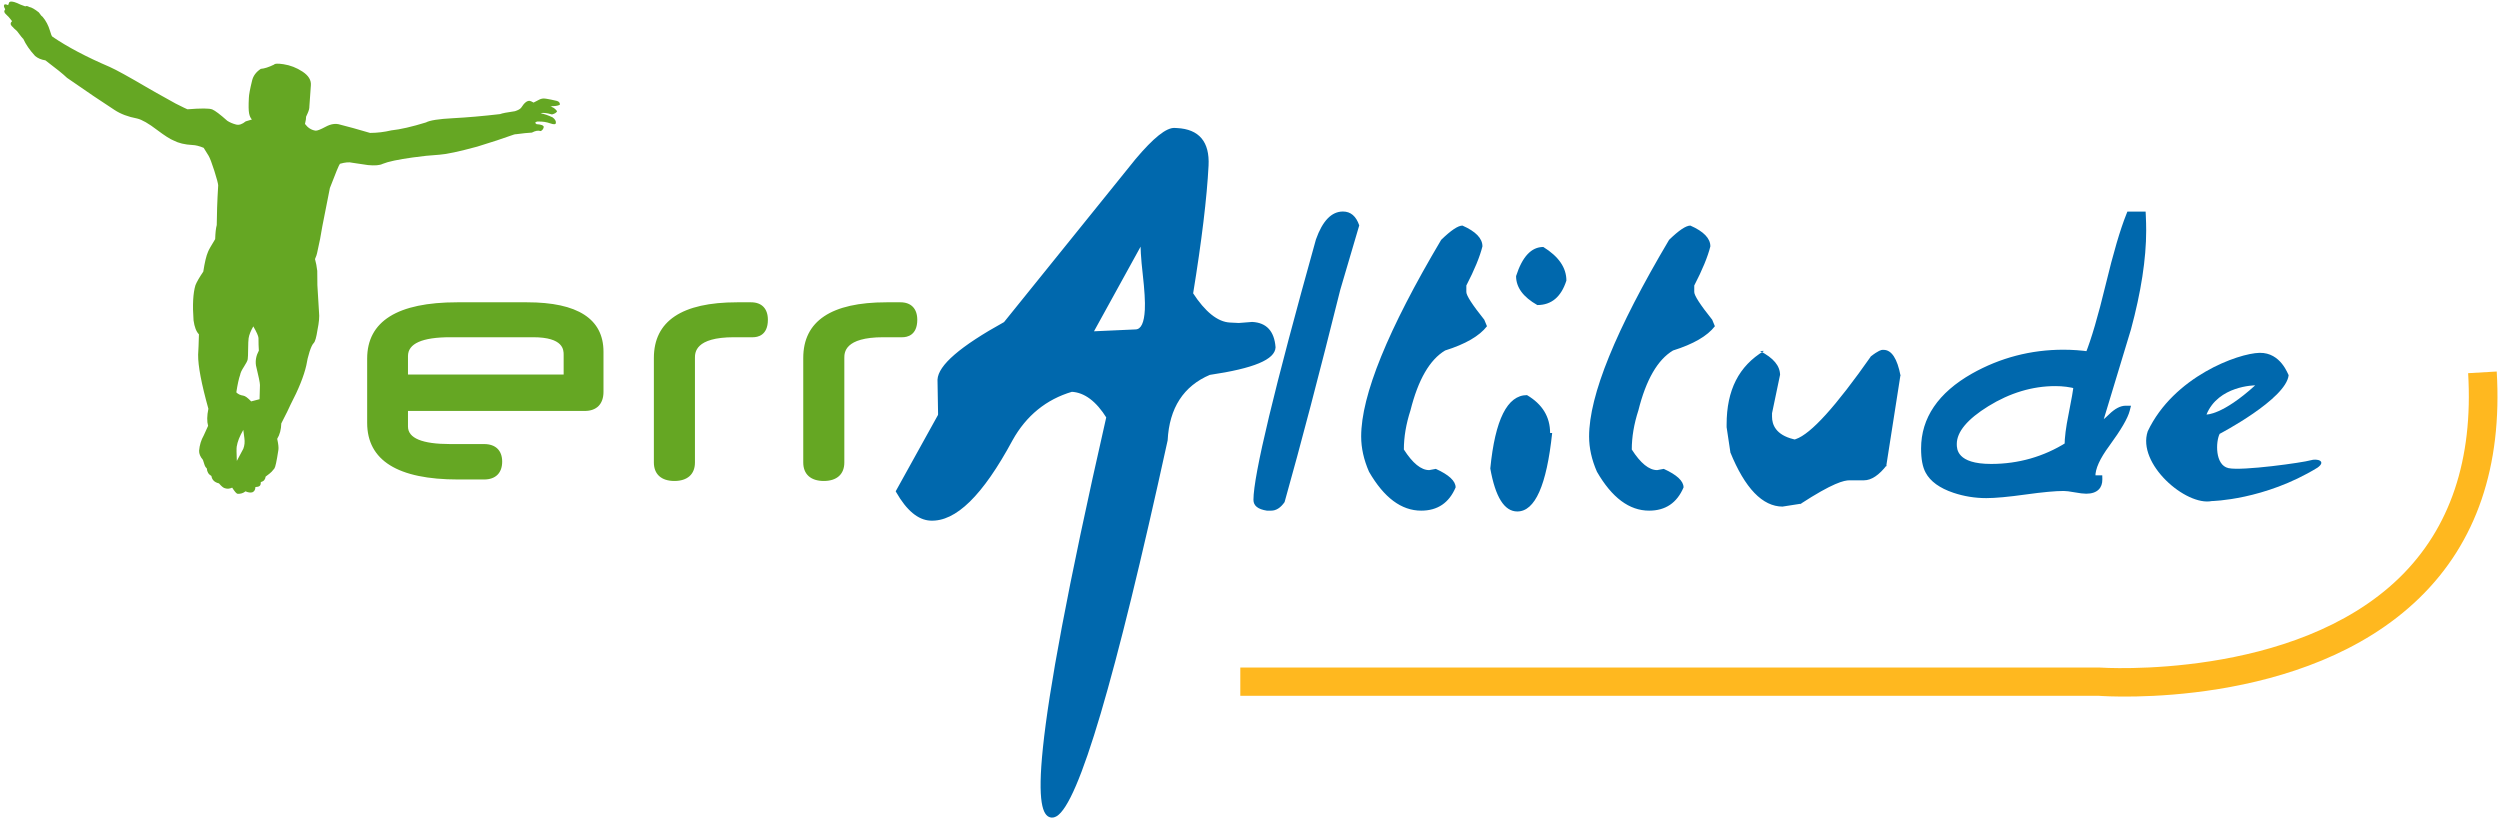 <?xml version="1.0" encoding="UTF-8"?>
<svg width="235px" height="77px" viewBox="0 0 235 77" version="1.1" xmlns="http://www.w3.org/2000/svg" xmlns:xlink="http://www.w3.org/1999/xlink">
    <!-- Generator: Sketch 49.2 (51160) - http://www.bohemiancoding.com/sketch -->
    <title>Logo</title>
    <desc>Created with Sketch.</desc>
    <defs></defs>
    <g id="Accueil" stroke="none" stroke-width="1" fill="none" fill-rule="evenodd">
        <g id="Accueil-mobile" transform="translate(-26, -12)">
            <g id="Logo" transform="translate(26, 12)">
                <g>
                    <path d="M199.88,20.13 L199.975,19.889 L200.238,19.889 L201.321,19.889 L201.689,19.889 L201.706,20.252 C201.73,20.745 201.741,21.227 201.741,21.686 C201.741,24.331 201.261,27.448 200.311,30.962 L197.602,39.906 L197.461,39.488 C197.544,39.548 197.588,39.552 197.6,39.552 C197.554,39.552 197.528,39.564 197.528,39.564 C197.545,39.557 197.706,39.482 198.246,38.955 C198.809,38.405 199.325,38.137 199.819,38.137 L200.314,38.137 L200.193,38.611 C200.015,39.307 199.39,40.383 198.279,41.903 C197.379,43.119 196.94,44.101 196.97,44.808 L196.989,45.032 L196.604,44.681 L197.233,44.681 L197.613,44.681 L197.62,45.056 C197.625,45.457 197.513,45.779 197.278,46.014 C197.016,46.277 196.619,46.409 196.097,46.409 C195.851,46.409 195.488,46.365 194.987,46.274 C194.541,46.192 194.205,46.151 193.984,46.151 C193.201,46.151 191.999,46.263 190.412,46.483 C188.788,46.71 187.544,46.823 186.716,46.823 C185.651,46.823 184.61,46.655 183.621,46.321 C182.33,45.887 181.451,45.251 181.012,44.431 C180.722,43.9 180.582,43.157 180.582,42.161 C180.582,39.289 182.192,36.918 185.371,35.115 C188.015,33.628 190.9,32.873 193.948,32.873 C194.8,32.873 195.637,32.932 196.434,33.049 L196.019,33.286 C196.581,31.892 197.224,29.697 197.933,26.76 C198.65,23.785 199.305,21.555 199.88,20.13 Z M194.443,38.953 C194.719,37.58 194.881,36.636 194.925,36.151 L195.205,36.554 C194.589,36.381 193.914,36.293 193.2,36.293 C191.051,36.293 188.933,36.929 186.905,38.182 C184.936,39.399 183.938,40.595 183.938,41.734 C183.938,42.198 183.938,43.61 187.164,43.61 C189.73,43.61 192.113,42.929 194.25,41.585 L194.07,41.906 C194.07,41.154 194.196,40.161 194.443,38.953 Z M117.687,30.263 L117.701,30.262 L117.712,30.263 C119.048,30.33 119.784,31.126 119.901,32.631 L119.903,32.643 L119.902,32.655 C119.844,33.803 117.871,34.626 113.693,35.244 L113.741,35.231 C111.255,36.282 109.915,38.352 109.76,41.381 L109.759,41.398 L109.755,41.412 C104.822,63.942 101.409,75.494 99.319,76.727 C99.109,76.85 98.903,76.885 98.705,76.828 C97.382,76.451 96.494,72.134 104.003,39.157 L104.027,39.298 C103.046,37.719 101.936,36.888 100.727,36.828 L100.791,36.82 C98.355,37.534 96.467,39.07 95.182,41.379 C92.377,46.586 89.848,49.059 87.452,48.939 C86.301,48.881 85.223,47.985 84.246,46.274 L84.195,46.183 L84.246,46.09 L88.196,38.961 L88.171,39.042 C88.171,39.042 88.18,38.882 88.179,38.895 C88.179,38.895 88.126,35.698 88.125,35.685 C88.194,34.335 90.251,32.559 94.416,30.255 L94.358,30.303 C94.358,30.303 106.742,14.955 106.744,14.951 C108.437,12.943 109.639,11.987 110.416,12.026 L110.633,12.037 C112.719,12.141 113.719,13.33 113.605,15.569 C113.451,18.582 112.959,22.645 112.144,27.648 L112.116,27.514 C113.283,29.317 114.463,30.262 115.618,30.319 L116.458,30.361 L116.434,30.362 L117.687,30.263 Z M106.752,30.965 C107.264,30.949 107.554,30.324 107.615,29.106 C107.653,28.384 107.587,27.268 107.419,25.789 C107.248,24.297 107.181,23.164 107.219,22.423 L107.58,22.525 L102.671,31.439 L102.493,31.157 L106.752,30.965 Z M126.237,19.883 C126.963,19.883 127.472,20.317 127.769,21.186 L125.986,27.238 C124.021,35.13 122.275,41.782 120.751,47.197 C120.377,47.734 119.957,48.001 119.492,48.001 L119.085,48.001 C118.245,47.874 117.824,47.536 117.824,46.986 C117.824,44.687 119.781,36.528 123.698,22.508 C124.319,20.758 125.165,19.883 126.237,19.883 Z M137.469,21.205 C138.72,21.754 139.349,22.406 139.349,23.159 C139.103,24.142 138.598,25.368 137.836,26.837 L137.836,27.449 C137.836,27.78 138.398,28.649 139.522,30.054 L139.776,30.666 C139.064,31.587 137.752,32.346 135.84,32.946 C134.392,33.814 133.307,35.692 132.583,38.578 C132.17,39.854 131.963,41.08 131.963,42.254 C132.79,43.546 133.585,44.19 134.347,44.19 L134.968,44.074 C136.209,44.636 136.829,45.219 136.829,45.817 C136.209,47.274 135.129,48.001 133.591,48.001 C131.731,48.001 130.096,46.783 128.687,44.343 C128.196,43.22 127.95,42.115 127.95,41.029 C127.95,37.16 130.458,30.999 135.471,22.545 C136.389,21.652 137.056,21.205 137.469,21.205 Z M143.538,37.141 C144.986,37.996 145.71,39.184 145.71,40.704 L145.903,40.704 C145.385,45.62 144.294,48.078 142.627,48.078 C141.412,48.078 140.565,46.731 140.087,44.037 C140.54,39.44 141.691,37.141 143.538,37.141 Z M145.071,23.216 C146.518,24.11 147.241,25.164 147.241,26.375 C146.75,27.908 145.839,28.675 144.508,28.675 C143.177,27.921 142.511,27.014 142.511,25.954 C143.093,24.129 143.946,23.216 145.071,23.216 Z M158.893,21.205 C160.146,21.754 160.774,22.406 160.774,23.159 C160.527,24.142 160.022,25.368 159.26,26.837 L159.26,27.449 C159.26,27.78 159.823,28.649 160.947,30.054 L161.199,30.666 C160.488,31.587 159.178,32.346 157.264,32.946 C155.816,33.814 154.73,35.692 154.008,38.578 C153.594,39.854 153.387,41.08 153.387,42.254 C154.215,43.546 155.008,44.19 155.772,44.19 L156.392,44.074 C157.634,44.636 158.254,45.219 158.254,45.817 C157.634,47.274 156.553,48.001 155.017,48.001 C153.155,48.001 151.52,46.783 150.112,44.343 C149.62,43.22 149.375,42.115 149.375,41.029 C149.375,37.16 151.883,30.999 156.895,22.545 C157.813,21.652 158.478,21.205 158.893,21.205 Z M176.941,32.887 L177.057,32.887 C177.809,32.887 178.347,33.71 178.654,35.333 L178.652,35.205 L177.295,43.883 L177.369,43.71 C176.636,44.665 175.91,45.149 175.215,45.149 L173.858,45.149 C173.342,45.149 172.298,45.381 169.206,47.395 L169.358,47.338 L167.517,47.625 L167.576,47.62 C165.679,47.62 164.02,45.896 162.642,42.497 L162.666,42.582 L162.298,40.13 L162.302,40.186 L162.302,39.899 C162.302,36.667 163.452,34.404 165.819,32.985 L165.441,32.997 C166.71,33.648 167.327,34.389 167.327,35.263 L167.335,35.187 L166.579,38.806 L166.571,38.845 L166.571,38.883 L166.571,39.171 C166.571,39.91 166.92,40.876 168.588,41.283 L168.7,41.31 L168.809,41.274 C170.231,40.783 172.552,38.223 175.9,33.451 L175.825,33.53 C176.575,32.933 176.867,32.887 176.941,32.887 Z" id="Combined-Shape" fill="#0068AD" fill-rule="nonzero"></path>
                    <path d="M209.473,44.003 C210.75,44.288 216.523,43.473 217.182,43.27 C217.842,43.067 218.707,43.352 217.841,43.963 C212.852,47.018 207.906,47.1 207.906,47.1 C205.473,47.588 200.856,43.596 201.887,40.541 C204.319,35.408 210.38,33.208 212.4,33.167 C214.42,33.126 215.08,35.245 215.133,35.262 C214.899,37.518 208.647,40.782 208.647,40.782 C208.276,41.511 208.195,43.718 209.473,44.003 Z M207.411,38.964 C208.523,36.245 211.947,36.223 211.987,36.223 C208.895,39.034 207.411,38.964 207.411,38.964 Z" id="Combined-Shape" fill="#0068AD"></path>
                    <path d="M56.728,33.065 L56.728,36.835 C56.728,37.975 56.087,38.629 54.97,38.629 L37.876,38.629 L38.35,38.161 L38.35,40.097 C38.35,41.188 39.685,41.742 42.319,41.742 L45.507,41.742 C46.586,41.742 47.205,42.344 47.205,43.392 C47.205,44.46 46.586,45.072 45.507,45.072 L43.063,45.072 C37.39,45.072 34.513,43.28 34.513,39.747 L34.513,33.712 C34.513,30.198 37.362,28.416 42.98,28.416 L49.542,28.416 C54.31,28.416 56.728,29.98 56.728,33.065 Z M38.35,33.467 L38.35,35.673 L37.876,35.204 L53.458,35.204 L52.983,35.673 L52.983,33.351 C52.983,32.899 52.983,31.7 50.115,31.7 L42.324,31.7 C39.687,31.7 38.35,32.295 38.35,33.467 Z M70.783,31.7 L68.994,31.7 C65.325,31.7 65.325,33.164 65.325,33.645 L65.325,43.476 C65.325,44.578 64.621,45.211 63.394,45.211 C62.168,45.211 61.464,44.578 61.464,43.476 L61.464,33.65 C61.464,30.177 64.098,28.416 69.293,28.416 L70.603,28.416 C71.606,28.416 72.181,29.015 72.181,30.059 C72.181,31.541 71.204,31.7 70.783,31.7 Z M84.826,31.7 L83.036,31.7 C79.367,31.7 79.367,33.164 79.367,33.645 L79.367,43.476 C79.367,44.578 78.663,45.211 77.436,45.211 C76.21,45.211 75.506,44.578 75.506,43.476 L75.506,33.65 C75.506,30.177 78.14,28.416 83.334,28.416 L84.646,28.416 C85.648,28.416 86.224,29.015 86.224,30.059 C86.224,31.541 85.246,31.7 84.826,31.7 Z M52.369,10.453 C52.31,10.589 52.151,10.69 51.887,10.758 C51.366,10.609 51.01,10.576 50.817,10.653 C51.135,10.701 51.514,10.829 51.954,11.038 C52.179,11.215 52.279,11.39 52.252,11.566 C52.231,11.706 52.048,11.714 51.705,11.59 C51.362,11.469 50.991,11.414 50.591,11.425 C50.484,11.409 50.389,11.449 50.302,11.544 C50.332,11.585 50.38,11.627 50.445,11.672 C50.876,11.701 51.097,11.786 51.113,11.933 C51.086,12.107 50.993,12.237 50.836,12.321 L50.783,12.312 C50.575,12.247 50.314,12.297 49.999,12.464 C49.634,12.481 49.137,12.532 48.508,12.617 C48.438,12.606 48.267,12.652 48,12.754 C47.309,13.009 46.261,13.351 44.856,13.783 C43.156,14.245 41.976,14.498 41.318,14.542 C40.477,14.594 39.63,14.681 38.779,14.804 C37.411,14.994 36.475,15.194 35.972,15.402 C35.698,15.541 35.239,15.58 34.596,15.518 C34.101,15.445 33.604,15.372 33.11,15.298 C32.833,15.221 32.447,15.255 31.954,15.396 C31.868,15.49 31.553,16.25 31.009,17.675 C30.834,18.582 30.596,19.784 30.297,21.281 C30.184,22.016 30.021,22.854 29.806,23.789 C29.791,23.895 29.726,24.082 29.61,24.352 C29.705,24.688 29.775,25.059 29.822,25.46 C29.825,25.675 29.829,26.123 29.834,26.807 C29.89,27.855 29.943,28.705 29.988,29.358 C30.037,29.76 29.988,30.307 29.845,31.004 C29.739,31.705 29.621,32.117 29.493,32.242 C29.365,32.366 29.234,32.641 29.095,33.07 C28.959,33.499 28.858,33.924 28.794,34.341 C28.567,35.348 28.07,36.584 27.306,38.047 C27.193,38.318 26.903,38.902 26.441,39.802 C26.426,40.374 26.299,40.857 26.056,41.251 C26.165,41.732 26.201,42.079 26.169,42.29 C26.009,43.341 25.883,43.924 25.794,44.036 C25.704,44.149 25.616,44.251 25.531,44.346 C25.442,44.44 25.256,44.591 24.971,44.799 C24.95,44.94 24.906,45.05 24.839,45.13 C24.773,45.211 24.663,45.274 24.511,45.322 C24.52,45.504 24.483,45.624 24.402,45.683 C24.32,45.743 24.188,45.776 24.006,45.785 C24.005,46.036 23.907,46.201 23.714,46.28 C23.526,46.324 23.313,46.291 23.077,46.185 C22.87,46.355 22.622,46.432 22.336,46.42 C22.229,46.403 22.058,46.21 21.825,45.838 C21.59,45.945 21.371,45.967 21.164,45.899 C21.021,45.879 20.829,45.725 20.584,45.438 C20.164,45.34 19.927,45.109 19.874,44.743 C19.607,44.596 19.462,44.359 19.44,44.034 C19.343,43.948 19.277,43.849 19.24,43.737 C19.204,43.623 19.147,43.454 19.074,43.227 C18.828,42.942 18.707,42.654 18.715,42.369 C18.76,41.841 18.905,41.361 19.151,40.932 C19.202,40.834 19.338,40.531 19.562,40.028 C19.443,39.618 19.452,39.082 19.588,38.423 C18.932,36.072 18.611,34.38 18.624,33.343 C18.652,32.92 18.678,32.28 18.7,31.425 C18.449,31.174 18.279,30.736 18.193,30.115 C18.088,28.669 18.145,27.568 18.37,26.815 C18.488,26.512 18.735,26.085 19.109,25.531 C19.243,24.658 19.391,24.035 19.556,23.667 C19.618,23.498 19.842,23.101 20.226,22.478 C20.246,21.875 20.294,21.434 20.374,21.159 L20.409,19.503 C20.429,18.898 20.462,18.204 20.51,17.424 C20.499,17.244 20.379,16.789 20.147,16.055 C19.913,15.325 19.733,14.85 19.603,14.634 C19.473,14.42 19.321,14.173 19.145,13.896 C18.735,13.727 18.387,13.641 18.098,13.632 C17.381,13.597 16.787,13.454 16.318,13.207 C16.009,13.09 15.498,12.763 14.783,12.227 C13.972,11.606 13.34,11.243 12.885,11.139 C12.04,10.98 11.339,10.713 10.778,10.344 C9.624,9.6 8.132,8.591 6.299,7.316 C5.951,6.978 5.273,6.432 4.268,5.673 C3.878,5.614 3.555,5.477 3.298,5.26 C2.801,4.723 2.43,4.184 2.186,3.646 C2.15,3.641 1.952,3.398 1.591,2.914 L1.305,2.657 C1.245,2.576 1.181,2.513 1.117,2.468 C0.961,2.301 0.966,2.14 1.135,1.989 C0.925,1.706 0.732,1.49 0.556,1.338 C0.379,1.188 0.358,1.032 0.491,0.873 C0.377,0.677 0.342,0.547 0.387,0.481 C0.402,0.377 0.529,0.378 0.766,0.486 L0.861,0.23 C0.952,0.102 1.202,0.12 1.611,0.289 C1.779,0.379 2.034,0.483 2.378,0.6 C2.459,0.541 2.584,0.56 2.751,0.656 C2.962,0.687 3.261,0.858 3.65,1.166 L3.74,1.286 C3.8,1.366 3.845,1.428 3.874,1.467 L4.018,1.595 C4.325,1.964 4.547,2.39 4.692,2.876 C4.784,3.213 4.864,3.403 4.929,3.449 C6.339,4.411 8.131,5.357 10.306,6.288 C10.915,6.558 12.117,7.221 13.91,8.274 C14.142,8.415 15.009,8.902 16.509,9.734 C17.216,10.09 17.586,10.269 17.622,10.274 C18.905,10.171 19.681,10.175 19.956,10.287 C20.226,10.403 20.697,10.758 21.366,11.355 C21.596,11.504 21.867,11.621 22.181,11.704 C22.459,11.782 22.763,11.684 23.095,11.41 C23.171,11.388 23.367,11.328 23.681,11.231 C23.553,11.105 23.466,10.912 23.415,10.655 C23.364,10.398 23.356,9.912 23.393,9.203 C23.399,8.918 23.499,8.379 23.694,7.584 C23.797,7.135 24.072,6.765 24.514,6.472 C24.843,6.45 25.262,6.315 25.77,6.069 C25.822,5.971 26.113,5.958 26.645,6.036 C27.281,6.132 27.88,6.365 28.439,6.733 C28.999,7.104 29.258,7.527 29.223,8.003 C29.187,8.483 29.14,9.145 29.082,9.995 C29.09,10.176 29.033,10.399 28.909,10.668 L28.772,10.969 C28.77,11.077 28.764,11.165 28.753,11.235 L28.668,11.651 C28.938,12.014 29.269,12.224 29.658,12.282 C29.799,12.303 30.116,12.18 30.611,11.915 C31.103,11.648 31.556,11.582 31.971,11.715 C32.668,11.887 33.606,12.148 34.785,12.495 C35.473,12.49 36.137,12.41 36.777,12.256 C37.622,12.168 38.71,11.919 40.04,11.509 C40.396,11.314 41.239,11.181 42.573,11.112 C43.906,11.042 45.383,10.914 47.004,10.726 C47.198,10.649 47.663,10.557 48.403,10.453 C48.707,10.356 48.906,10.243 48.998,10.115 C49.285,9.658 49.553,9.447 49.801,9.484 C49.872,9.495 49.991,9.548 50.156,9.643 C50.354,9.531 50.541,9.433 50.717,9.351 C50.893,9.27 51.069,9.241 51.246,9.268 L51.406,9.291 C51.618,9.324 51.932,9.389 52.354,9.487 C52.56,9.555 52.65,9.676 52.624,9.85 C52.507,9.905 52.383,9.941 52.255,9.956 C52.126,9.972 51.951,9.983 51.735,9.985 C51.805,9.996 51.856,10.022 51.887,10.063 C52.056,10.124 52.217,10.254 52.369,10.453 Z M24.398,37.526 C24.411,36.957 24.424,36.512 24.436,36.191 C24.433,35.977 24.309,35.365 24.064,34.364 C23.99,33.889 24.081,33.42 24.333,32.955 C24.31,32.631 24.298,32.235 24.297,31.769 C24.287,31.59 24.127,31.224 23.811,30.678 C23.565,31.106 23.418,31.477 23.37,31.792 C23.343,31.967 23.329,32.306 23.324,32.805 C23.321,33.306 23.308,33.626 23.286,33.767 C23.266,33.906 23.147,34.14 22.936,34.465 C22.722,34.791 22.604,35.042 22.578,35.218 C22.447,35.591 22.327,36.146 22.214,36.881 C22.37,37.047 22.591,37.15 22.873,37.192 C23.051,37.219 23.295,37.399 23.606,37.731 L24.398,37.526 Z M22.871,42.183 C22.99,41.878 23.023,41.544 22.971,41.178 C22.949,41.068 22.917,40.813 22.87,40.411 C22.525,41.005 22.32,41.528 22.251,41.984 C22.225,42.158 22.229,42.607 22.263,43.326 L22.871,42.183 Z" id="Combined-Shape" fill="#65A723" fill-rule="nonzero"></path>
                    <path d="M116.589,65.405 L197.276,65.405 C197.964,65.461 216.62,66.713 227.427,56.205 C232.779,51.002 235.223,43.841 234.692,34.922 L232.005,35.079 C232.489,43.193 230.317,49.661 225.548,54.302 C215.622,63.963 197.558,62.764 197.377,62.75 C197.276,62.747 116.589,62.747 116.589,62.747 L116.589,65.405 Z" id="Shape" fill="#FFB81F" fill-rule="nonzero"></path>
                </g>
            </g>
        </g>
    </g>
</svg>